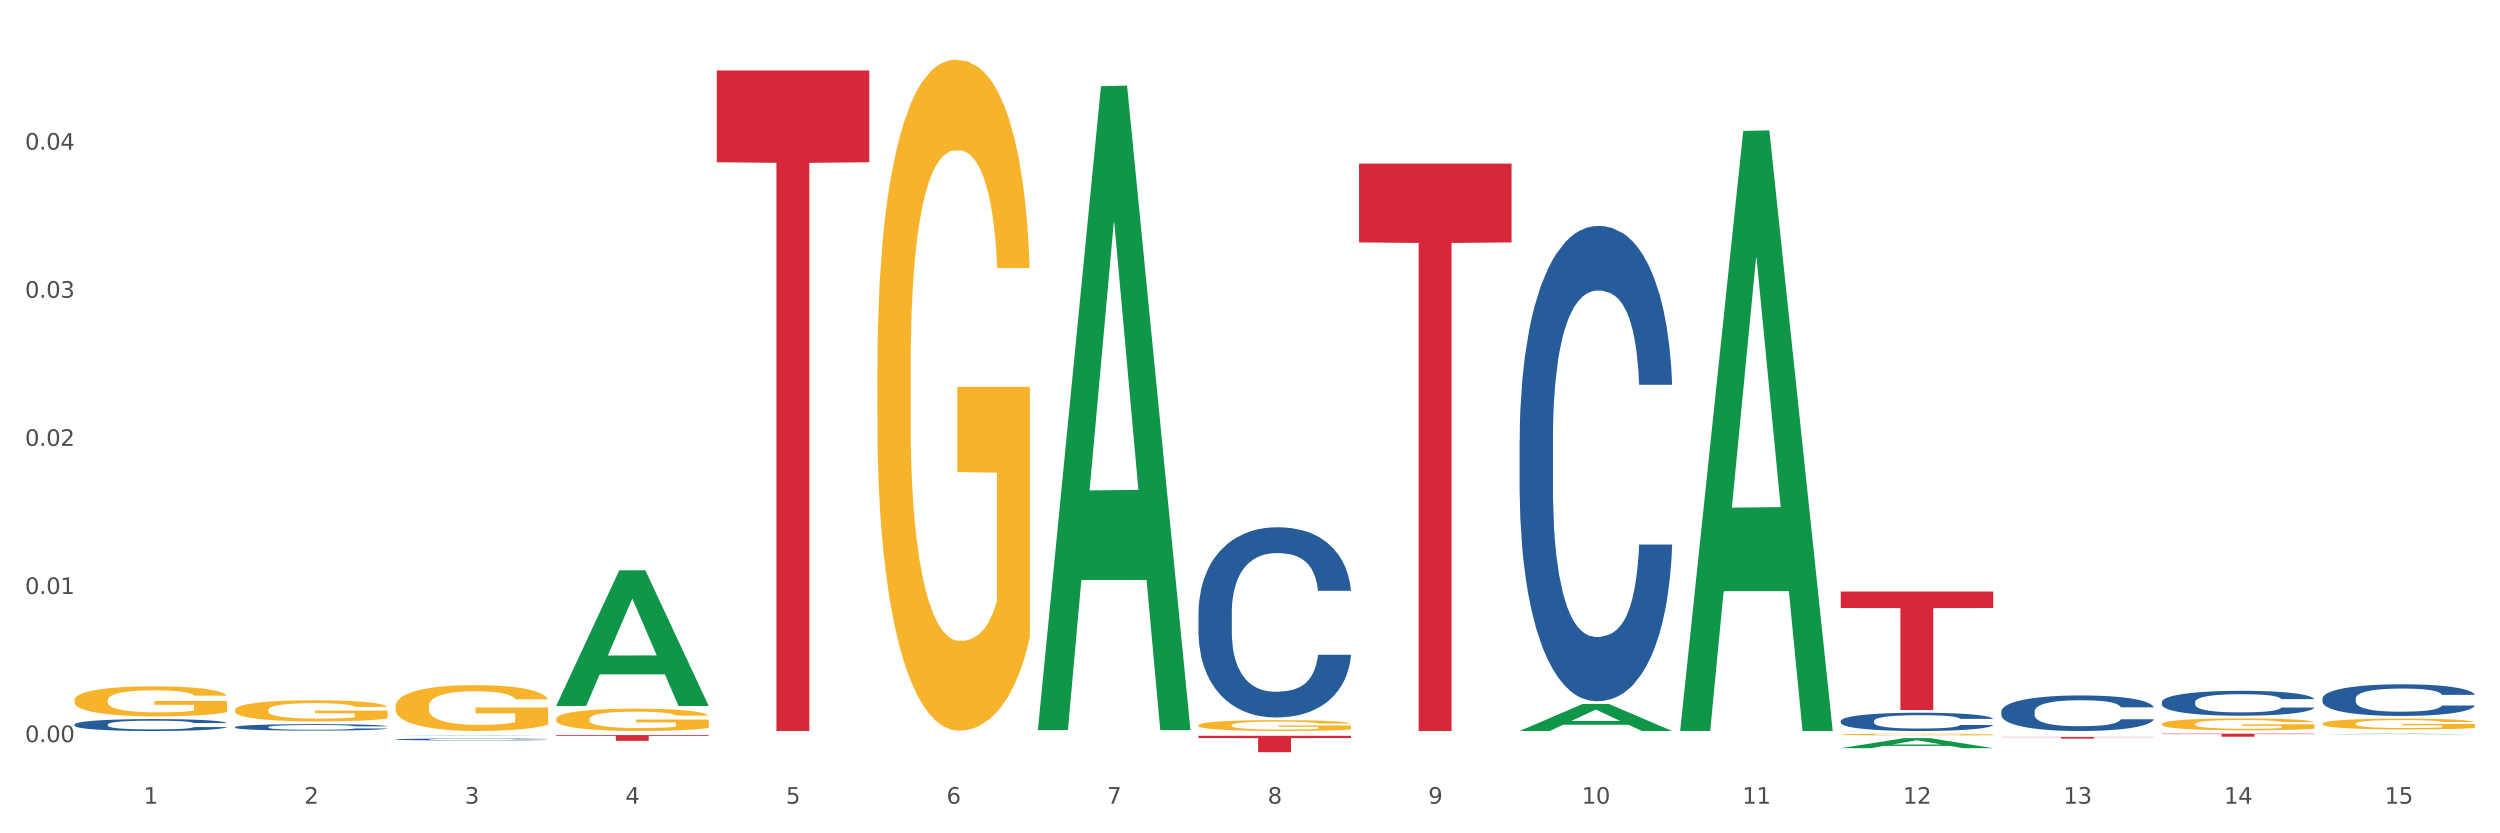 <?xml version="1.0" encoding="utf-8" standalone="no"?>
<!DOCTYPE svg PUBLIC "-//W3C//DTD SVG 1.1//EN"
  "http://www.w3.org/Graphics/SVG/1.1/DTD/svg11.dtd">
<svg xmlns:xlink="http://www.w3.org/1999/xlink" width="1080pt" height="360pt" viewBox="0 0 1080 360" xmlns="http://www.w3.org/2000/svg" version="1.1">
 <rect x="0" y="0" width="1080" height="360" fill="#333333" stroke="none"/>
 <defs>
  <style type="text/css">*{stroke-linejoin: round; stroke-linecap: butt}</style>
 </defs>
 <g id="figure_1">
  <g id="patch_1">
   <path d="M 0 360 
L 1080 360 
L 1080 0 
L 0 0 
z
" style="fill: #ffffff; stroke: #ffffff; stroke-linejoin: miter"/>
  </g>
  <g id="axes_1">
   <g id="matplotlib.axis_1">
    <g id="xtick_1">
     <g id="text_1">
      <!-- 1 -->
      <g style="fill: #4d4d4d" transform="translate(62.07 347.204) scale(0.096 -0.096)">
       <defs>
        <path id="DejaVuSans-31" d="M 794 531 
L 1825 531 
L 1825 4091 
L 703 3866 
L 703 4441 
L 1819 4666 
L 2450 4666 
L 2450 531 
L 3481 531 
L 3481 0 
L 794 0 
L 794 531 
z
" transform="scale(0.016)"/>
       </defs>
       <use xlink:href="#DejaVuSans-31"/>
      </g>
     </g>
    </g>
    <g id="xtick_2">
     <g id="text_2">
      <!-- 2 -->
      <g style="fill: #4d4d4d" transform="translate(131.436 347.204) scale(0.096 -0.096)">
       <defs>
        <path id="DejaVuSans-32" d="M 1228 531 
L 3431 531 
L 3431 0 
L 469 0 
L 469 531 
Q 828 903 1448 1529 
Q 2069 2156 2228 2338 
Q 2531 2678 2651 2914 
Q 2772 3150 2772 3378 
Q 2772 3750 2511 3984 
Q 2250 4219 1831 4219 
Q 1534 4219 1204 4116 
Q 875 4013 500 3803 
L 500 4441 
Q 881 4594 1212 4672 
Q 1544 4750 1819 4750 
Q 2544 4750 2975 4387 
Q 3406 4025 3406 3419 
Q 3406 3131 3298 2873 
Q 3191 2616 2906 2266 
Q 2828 2175 2409 1742 
Q 1991 1309 1228 531 
z
" transform="scale(0.016)"/>
       </defs>
       <use xlink:href="#DejaVuSans-32"/>
      </g>
     </g>
    </g>
    <g id="xtick_3">
     <g id="text_3">
      <!-- 3 -->
      <g style="fill: #4d4d4d" transform="translate(200.802 347.204) scale(0.096 -0.096)">
       <defs>
        <path id="DejaVuSans-33" d="M 2597 2516 
Q 3050 2419 3304 2112 
Q 3559 1806 3559 1356 
Q 3559 666 3084 287 
Q 2609 -91 1734 -91 
Q 1441 -91 1130 -33 
Q 819 25 488 141 
L 488 750 
Q 750 597 1062 519 
Q 1375 441 1716 441 
Q 2309 441 2620 675 
Q 2931 909 2931 1356 
Q 2931 1769 2642 2001 
Q 2353 2234 1838 2234 
L 1294 2234 
L 1294 2753 
L 1863 2753 
Q 2328 2753 2575 2939 
Q 2822 3125 2822 3475 
Q 2822 3834 2567 4026 
Q 2313 4219 1838 4219 
Q 1578 4219 1281 4162 
Q 984 4106 628 3988 
L 628 4550 
Q 988 4650 1302 4700 
Q 1616 4750 1894 4750 
Q 2613 4750 3031 4423 
Q 3450 4097 3450 3541 
Q 3450 3153 3228 2886 
Q 3006 2619 2597 2516 
z
" transform="scale(0.016)"/>
       </defs>
       <use xlink:href="#DejaVuSans-33"/>
      </g>
     </g>
    </g>
    <g id="xtick_4">
     <g id="text_4">
      <!-- 4 -->
      <g style="fill: #4d4d4d" transform="translate(270.169 347.204) scale(0.096 -0.096)">
       <defs>
        <path id="DejaVuSans-34" d="M 2419 4116 
L 825 1625 
L 2419 1625 
L 2419 4116 
z
M 2253 4666 
L 3047 4666 
L 3047 1625 
L 3713 1625 
L 3713 1100 
L 3047 1100 
L 3047 0 
L 2419 0 
L 2419 1100 
L 313 1100 
L 313 1709 
L 2253 4666 
z
" transform="scale(0.016)"/>
       </defs>
       <use xlink:href="#DejaVuSans-34"/>
      </g>
     </g>
    </g>
    <g id="xtick_5">
     <g id="text_5">
      <!-- 5 -->
      <g style="fill: #4d4d4d" transform="translate(339.535 347.204) scale(0.096 -0.096)">
       <defs>
        <path id="DejaVuSans-35" d="M 691 4666 
L 3169 4666 
L 3169 4134 
L 1269 4134 
L 1269 2991 
Q 1406 3038 1543 3061 
Q 1681 3084 1819 3084 
Q 2600 3084 3056 2656 
Q 3513 2228 3513 1497 
Q 3513 744 3044 326 
Q 2575 -91 1722 -91 
Q 1428 -91 1123 -41 
Q 819 9 494 109 
L 494 744 
Q 775 591 1075 516 
Q 1375 441 1709 441 
Q 2250 441 2565 725 
Q 2881 1009 2881 1497 
Q 2881 1984 2565 2268 
Q 2250 2553 1709 2553 
Q 1456 2553 1204 2497 
Q 953 2441 691 2322 
L 691 4666 
z
" transform="scale(0.016)"/>
       </defs>
       <use xlink:href="#DejaVuSans-35"/>
      </g>
     </g>
    </g>
    <g id="xtick_6">
     <g id="text_6">
      <!-- 6 -->
      <g style="fill: #4d4d4d" transform="translate(408.901 347.204) scale(0.096 -0.096)">
       <defs>
        <path id="DejaVuSans-36" d="M 2113 2584 
Q 1688 2584 1439 2293 
Q 1191 2003 1191 1497 
Q 1191 994 1439 701 
Q 1688 409 2113 409 
Q 2538 409 2786 701 
Q 3034 994 3034 1497 
Q 3034 2003 2786 2293 
Q 2538 2584 2113 2584 
z
M 3366 4563 
L 3366 3988 
Q 3128 4100 2886 4159 
Q 2644 4219 2406 4219 
Q 1781 4219 1451 3797 
Q 1122 3375 1075 2522 
Q 1259 2794 1537 2939 
Q 1816 3084 2150 3084 
Q 2853 3084 3261 2657 
Q 3669 2231 3669 1497 
Q 3669 778 3244 343 
Q 2819 -91 2113 -91 
Q 1303 -91 875 529 
Q 447 1150 447 2328 
Q 447 3434 972 4092 
Q 1497 4750 2381 4750 
Q 2619 4750 2861 4703 
Q 3103 4656 3366 4563 
z
" transform="scale(0.016)"/>
       </defs>
       <use xlink:href="#DejaVuSans-36"/>
      </g>
     </g>
    </g>
    <g id="xtick_7">
     <g id="text_7">
      <!-- 7 -->
      <g style="fill: #4d4d4d" transform="translate(478.267 347.204) scale(0.096 -0.096)">
       <defs>
        <path id="DejaVuSans-37" d="M 525 4666 
L 3525 4666 
L 3525 4397 
L 1831 0 
L 1172 0 
L 2766 4134 
L 525 4134 
L 525 4666 
z
" transform="scale(0.016)"/>
       </defs>
       <use xlink:href="#DejaVuSans-37"/>
      </g>
     </g>
    </g>
    <g id="xtick_8">
     <g id="text_8">
      <!-- 8 -->
      <g style="fill: #4d4d4d" transform="translate(547.634 347.204) scale(0.096 -0.096)">
       <defs>
        <path id="DejaVuSans-38" d="M 2034 2216 
Q 1584 2216 1326 1975 
Q 1069 1734 1069 1313 
Q 1069 891 1326 650 
Q 1584 409 2034 409 
Q 2484 409 2743 651 
Q 3003 894 3003 1313 
Q 3003 1734 2745 1975 
Q 2488 2216 2034 2216 
z
M 1403 2484 
Q 997 2584 770 2862 
Q 544 3141 544 3541 
Q 544 4100 942 4425 
Q 1341 4750 2034 4750 
Q 2731 4750 3128 4425 
Q 3525 4100 3525 3541 
Q 3525 3141 3298 2862 
Q 3072 2584 2669 2484 
Q 3125 2378 3379 2068 
Q 3634 1759 3634 1313 
Q 3634 634 3220 271 
Q 2806 -91 2034 -91 
Q 1263 -91 848 271 
Q 434 634 434 1313 
Q 434 1759 690 2068 
Q 947 2378 1403 2484 
z
M 1172 3481 
Q 1172 3119 1398 2916 
Q 1625 2713 2034 2713 
Q 2441 2713 2670 2916 
Q 2900 3119 2900 3481 
Q 2900 3844 2670 4047 
Q 2441 4250 2034 4250 
Q 1625 4250 1398 4047 
Q 1172 3844 1172 3481 
z
" transform="scale(0.016)"/>
       </defs>
       <use xlink:href="#DejaVuSans-38"/>
      </g>
     </g>
    </g>
    <g id="xtick_9">
     <g id="text_9">
      <!-- 9 -->
      <g style="fill: #4d4d4d" transform="translate(617 347.204) scale(0.096 -0.096)">
       <defs>
        <path id="DejaVuSans-39" d="M 703 97 
L 703 672 
Q 941 559 1184 500 
Q 1428 441 1663 441 
Q 2288 441 2617 861 
Q 2947 1281 2994 2138 
Q 2813 1869 2534 1725 
Q 2256 1581 1919 1581 
Q 1219 1581 811 2004 
Q 403 2428 403 3163 
Q 403 3881 828 4315 
Q 1253 4750 1959 4750 
Q 2769 4750 3195 4129 
Q 3622 3509 3622 2328 
Q 3622 1225 3098 567 
Q 2575 -91 1691 -91 
Q 1453 -91 1209 -44 
Q 966 3 703 97 
z
M 1959 2075 
Q 2384 2075 2632 2365 
Q 2881 2656 2881 3163 
Q 2881 3666 2632 3958 
Q 2384 4250 1959 4250 
Q 1534 4250 1286 3958 
Q 1038 3666 1038 3163 
Q 1038 2656 1286 2365 
Q 1534 2075 1959 2075 
z
" transform="scale(0.016)"/>
       </defs>
       <use xlink:href="#DejaVuSans-39"/>
      </g>
     </g>
    </g>
    <g id="xtick_10">
     <g id="text_10">
      <!-- 10 -->
      <g style="fill: #4d4d4d" transform="translate(683.312 347.204) scale(0.096 -0.096)">
       <defs>
        <path id="DejaVuSans-30" d="M 2034 4250 
Q 1547 4250 1301 3770 
Q 1056 3291 1056 2328 
Q 1056 1369 1301 889 
Q 1547 409 2034 409 
Q 2525 409 2770 889 
Q 3016 1369 3016 2328 
Q 3016 3291 2770 3770 
Q 2525 4250 2034 4250 
z
M 2034 4750 
Q 2819 4750 3233 4129 
Q 3647 3509 3647 2328 
Q 3647 1150 3233 529 
Q 2819 -91 2034 -91 
Q 1250 -91 836 529 
Q 422 1150 422 2328 
Q 422 3509 836 4129 
Q 1250 4750 2034 4750 
z
" transform="scale(0.016)"/>
       </defs>
       <use xlink:href="#DejaVuSans-31"/>
       <use xlink:href="#DejaVuSans-30" transform="translate(63.623 0)"/>
      </g>
     </g>
    </g>
    <g id="xtick_11">
     <g id="text_11">
      <!-- 11 -->
      <g style="fill: #4d4d4d" transform="translate(752.678 347.204) scale(0.096 -0.096)">
       <use xlink:href="#DejaVuSans-31"/>
       <use xlink:href="#DejaVuSans-31" transform="translate(63.623 0)"/>
      </g>
     </g>
    </g>
    <g id="xtick_12">
     <g id="text_12">
      <!-- 12 -->
      <g style="fill: #4d4d4d" transform="translate(822.044 347.204) scale(0.096 -0.096)">
       <use xlink:href="#DejaVuSans-31"/>
       <use xlink:href="#DejaVuSans-32" transform="translate(63.623 0)"/>
      </g>
     </g>
    </g>
    <g id="xtick_13">
     <g id="text_13">
      <!-- 13 -->
      <g style="fill: #4d4d4d" transform="translate(891.411 347.204) scale(0.096 -0.096)">
       <use xlink:href="#DejaVuSans-31"/>
       <use xlink:href="#DejaVuSans-33" transform="translate(63.623 0)"/>
      </g>
     </g>
    </g>
    <g id="xtick_14">
     <g id="text_14">
      <!-- 14 -->
      <g style="fill: #4d4d4d" transform="translate(960.777 347.204) scale(0.096 -0.096)">
       <use xlink:href="#DejaVuSans-31"/>
       <use xlink:href="#DejaVuSans-34" transform="translate(63.623 0)"/>
      </g>
     </g>
    </g>
    <g id="xtick_15">
     <g id="text_15">
      <!-- 15 -->
      <g style="fill: #4d4d4d" transform="translate(1030.143 347.204) scale(0.096 -0.096)">
       <use xlink:href="#DejaVuSans-31"/>
       <use xlink:href="#DejaVuSans-35" transform="translate(63.623 0)"/>
      </g>
     </g>
    </g>
    <g id="xtick_16"/>
    <g id="xtick_17"/>
    <g id="xtick_18"/>
    <g id="xtick_19"/>
    <g id="xtick_20"/>
    <g id="xtick_21"/>
    <g id="xtick_22"/>
    <g id="xtick_23"/>
    <g id="xtick_24"/>
    <g id="xtick_25"/>
    <g id="xtick_26"/>
    <g id="xtick_27"/>
    <g id="xtick_28"/>
    <g id="xtick_29"/>
   </g>
   <g id="matplotlib.axis_2">
    <g id="ytick_1">
     <g id="text_16">
      <!-- 0.00 -->
      <g style="fill: #4d4d4d" transform="translate(10.8 320.605) scale(0.096 -0.096)">
       <defs>
        <path id="DejaVuSans-2e" d="M 684 794 
L 1344 794 
L 1344 0 
L 684 0 
L 684 794 
z
" transform="scale(0.016)"/>
       </defs>
       <use xlink:href="#DejaVuSans-30"/>
       <use xlink:href="#DejaVuSans-2e" transform="translate(63.623 0)"/>
       <use xlink:href="#DejaVuSans-30" transform="translate(95.41 0)"/>
       <use xlink:href="#DejaVuSans-30" transform="translate(159.033 0)"/>
      </g>
     </g>
    </g>
    <g id="ytick_2">
     <g id="text_17">
      <!-- 0.01 -->
      <g style="fill: #4d4d4d" transform="translate(10.8 256.615) scale(0.096 -0.096)">
       <use xlink:href="#DejaVuSans-30"/>
       <use xlink:href="#DejaVuSans-2e" transform="translate(63.623 0)"/>
       <use xlink:href="#DejaVuSans-30" transform="translate(95.41 0)"/>
       <use xlink:href="#DejaVuSans-31" transform="translate(159.033 0)"/>
      </g>
     </g>
    </g>
    <g id="ytick_3">
     <g id="text_18">
      <!-- 0.02 -->
      <g style="fill: #4d4d4d" transform="translate(10.8 192.624) scale(0.096 -0.096)">
       <use xlink:href="#DejaVuSans-30"/>
       <use xlink:href="#DejaVuSans-2e" transform="translate(63.623 0)"/>
       <use xlink:href="#DejaVuSans-30" transform="translate(95.41 0)"/>
       <use xlink:href="#DejaVuSans-32" transform="translate(159.033 0)"/>
      </g>
     </g>
    </g>
    <g id="ytick_4">
     <g id="text_19">
      <!-- 0.03 -->
      <g style="fill: #4d4d4d" transform="translate(10.8 128.634) scale(0.096 -0.096)">
       <use xlink:href="#DejaVuSans-30"/>
       <use xlink:href="#DejaVuSans-2e" transform="translate(63.623 0)"/>
       <use xlink:href="#DejaVuSans-30" transform="translate(95.41 0)"/>
       <use xlink:href="#DejaVuSans-33" transform="translate(159.033 0)"/>
      </g>
     </g>
    </g>
    <g id="ytick_5">
     <g id="text_20">
      <!-- 0.04 -->
      <g style="fill: #4d4d4d" transform="translate(10.8 64.644) scale(0.096 -0.096)">
       <use xlink:href="#DejaVuSans-30"/>
       <use xlink:href="#DejaVuSans-2e" transform="translate(63.623 0)"/>
       <use xlink:href="#DejaVuSans-30" transform="translate(95.41 0)"/>
       <use xlink:href="#DejaVuSans-34" transform="translate(159.033 0)"/>
      </g>
     </g>
    </g>
    <g id="ytick_6"/>
    <g id="ytick_7"/>
    <g id="ytick_8"/>
    <g id="ytick_9"/>
    <g id="ytick_10"/>
   </g>
   <g id="PolyCollection_1">
    <path d="M 170.907 317.871 
L 170.975 317.871 
L 198.15 317.711 
L 209.427 317.71 
L 236.805 317.871 
L 223.762 317.871 
L 217.851 317.834 
L 189.794 317.834 
L 189.59 317.834 
L 183.883 317.871 
L 170.907 317.871 
L 170.907 317.871 
L 193.326 317.811 
L 214.319 317.811 
L 203.924 317.745 
L 203.788 317.744 
L 203.653 317.745 
L 193.258 317.811 
L 193.326 317.811 
L 170.907 317.871 
z
" clip-path="url(#pd8334708fa)" style="fill: #109648"/>
    <path d="M 448.372 314.866 
L 448.44 314.605 
L 475.615 37.24 
L 486.892 36.978 
L 514.27 315.389 
L 501.227 315.389 
L 495.316 250.557 
L 467.259 250.557 
L 467.055 251.603 
L 461.348 315.389 
L 448.372 315.389 
L 448.372 314.866 
L 470.791 211.867 
L 491.783 211.606 
L 481.389 96.32 
L 481.253 95.797 
L 481.117 96.582 
L 470.723 211.606 
L 470.791 211.867 
L 448.372 314.866 
z
" clip-path="url(#pd8334708fa)" style="fill: #109648"/>
    <path d="M 933.936 312.742 
L 934.014 312.738 
L 934.014 312.568 
L 934.169 312.422 
L 934.947 312.068 
L 936.114 311.776 
L 936.97 311.62 
L 937.826 311.493 
L 938.837 311.365 
L 940.082 311.233 
L 942.338 311.04 
L 943.739 310.941 
L 945.45 310.837 
L 948.563 310.686 
L 950.819 310.601 
L 953.153 310.531 
L 956.965 310.446 
L 959.455 310.408 
L 962.1 310.38 
L 965.29 310.361 
L 967.702 310.356 
L 972.992 310.37 
L 977.505 310.413 
L 979.683 310.446 
L 982.484 310.502 
L 983.962 310.54 
L 986.374 310.616 
L 988.864 310.715 
L 990.575 310.799 
L 993.143 310.96 
L 995.088 311.12 
L 996.877 311.318 
L 997.811 311.455 
L 998.511 311.582 
L 999.134 311.728 
L 999.756 311.96 
L 985.752 311.96 
L 985.207 311.794 
L 984.351 311.639 
L 983.106 311.488 
L 982.017 311.394 
L 980.15 311.276 
L 978.438 311.2 
L 976.649 311.144 
L 974.47 311.097 
L 972.759 311.073 
L 970.347 311.054 
L 965.601 311.059 
L 962.411 311.097 
L 960.233 311.144 
L 958.832 311.186 
L 957.588 311.233 
L 956.187 311.299 
L 954.553 311.398 
L 953.386 311.488 
L 952.219 311.601 
L 951.286 311.714 
L 950.43 311.846 
L 949.73 311.988 
L 949.185 312.134 
L 948.718 312.313 
L 948.329 312.61 
L 948.329 313.256 
L 948.485 313.403 
L 948.874 313.596 
L 949.341 313.742 
L 950.119 313.917 
L 950.819 314.034 
L 952.141 314.204 
L 953.62 314.346 
L 954.787 314.435 
L 955.954 314.511 
L 957.977 314.614 
L 960.233 314.699 
L 962.178 314.751 
L 964.823 314.798 
L 966.613 314.817 
L 968.169 314.827 
L 971.981 314.827 
L 974.704 314.813 
L 977.738 314.78 
L 980.072 314.737 
L 982.017 314.685 
L 984.196 314.6 
L 985.596 314.52 
L 985.596 313.535 
L 968.48 313.53 
L 968.48 312.874 
L 999.834 312.874 
L 999.834 314.798 
L 998.511 314.897 
L 997.033 314.987 
L 995.477 315.067 
L 993.143 315.166 
L 990.342 315.261 
L 987.852 315.327 
L 985.207 315.383 
L 982.095 315.435 
L 978.049 315.482 
L 975.56 315.501 
L 972.448 315.515 
L 968.791 315.52 
L 965.601 315.51 
L 962.489 315.487 
L 959.221 315.444 
L 956.032 315.383 
L 953.62 315.322 
L 951.208 315.246 
L 948.64 315.147 
L 946.618 315.053 
L 945.061 314.968 
L 943.35 314.86 
L 941.483 314.718 
L 940.082 314.591 
L 938.837 314.459 
L 937.515 314.289 
L 936.581 314.143 
L 935.648 313.959 
L 935.103 313.822 
L 934.48 313.61 
L 934.014 313.313 
L 933.936 312.742 
z
" clip-path="url(#pd8334708fa)" style="fill: #f7b32b"/>
    <path d="M 795.203 317.308 
L 795.281 317.307 
L 795.281 317.282 
L 795.437 317.261 
L 796.215 317.209 
L 797.382 317.166 
L 798.238 317.143 
L 799.094 317.124 
L 800.105 317.106 
L 801.35 317.086 
L 803.606 317.058 
L 805.006 317.043 
L 806.718 317.028 
L 809.83 317.006 
L 812.086 316.993 
L 814.42 316.983 
L 818.233 316.97 
L 820.722 316.965 
L 823.368 316.961 
L 826.557 316.958 
L 828.969 316.957 
L 834.26 316.959 
L 838.772 316.966 
L 840.951 316.97 
L 843.752 316.979 
L 845.23 316.984 
L 847.642 316.995 
L 850.131 317.01 
L 851.843 317.022 
L 854.41 317.046 
L 856.355 317.07 
L 858.145 317.099 
L 859.078 317.119 
L 859.779 317.137 
L 860.401 317.159 
L 861.024 317.193 
L 847.019 317.193 
L 846.475 317.169 
L 845.619 317.146 
L 844.374 317.124 
L 843.285 317.11 
L 841.418 317.092 
L 839.706 317.081 
L 837.916 317.073 
L 835.738 317.066 
L 834.026 317.063 
L 831.615 317.06 
L 826.869 317.061 
L 823.679 317.066 
L 821.5 317.073 
L 820.1 317.079 
L 818.855 317.086 
L 817.455 317.096 
L 815.821 317.11 
L 814.654 317.124 
L 813.487 317.14 
L 812.553 317.157 
L 811.697 317.176 
L 810.997 317.197 
L 810.453 317.218 
L 809.986 317.245 
L 809.597 317.288 
L 809.597 317.383 
L 809.752 317.405 
L 810.141 317.433 
L 810.608 317.455 
L 811.386 317.48 
L 812.086 317.498 
L 813.409 317.523 
L 814.887 317.543 
L 816.054 317.557 
L 817.221 317.568 
L 819.244 317.583 
L 821.5 317.595 
L 823.445 317.603 
L 826.091 317.61 
L 827.88 317.613 
L 829.436 317.614 
L 833.248 317.614 
L 835.971 317.612 
L 839.006 317.607 
L 841.34 317.601 
L 843.285 317.593 
L 845.463 317.581 
L 846.864 317.569 
L 846.864 317.424 
L 829.747 317.424 
L 829.747 317.327 
L 861.101 317.327 
L 861.101 317.61 
L 859.779 317.624 
L 858.3 317.638 
L 856.744 317.649 
L 854.41 317.664 
L 851.61 317.678 
L 849.12 317.687 
L 846.475 317.696 
L 843.363 317.703 
L 839.317 317.71 
L 836.827 317.713 
L 833.715 317.715 
L 830.059 317.716 
L 826.869 317.714 
L 823.757 317.711 
L 820.489 317.705 
L 817.299 317.696 
L 814.887 317.687 
L 812.475 317.676 
L 809.908 317.661 
L 807.885 317.647 
L 806.329 317.635 
L 804.617 317.619 
L 802.75 317.598 
L 801.35 317.579 
L 800.105 317.56 
L 798.782 317.535 
L 797.849 317.514 
L 796.915 317.487 
L 796.37 317.466 
L 795.748 317.435 
L 795.281 317.392 
L 795.203 317.308 
z
" clip-path="url(#pd8334708fa)" style="fill: #f7b32b"/>
    <path d="M 1003.302 312.617 
L 1003.38 312.613 
L 1003.38 312.459 
L 1003.535 312.326 
L 1004.314 312.005 
L 1005.481 311.74 
L 1006.336 311.599 
L 1007.192 311.483 
L 1008.204 311.368 
L 1009.448 311.248 
L 1011.705 311.072 
L 1013.105 310.982 
L 1014.817 310.888 
L 1017.929 310.751 
L 1020.185 310.674 
L 1022.519 310.61 
L 1026.331 310.533 
L 1028.821 310.499 
L 1031.466 310.473 
L 1034.656 310.456 
L 1037.068 310.452 
L 1042.358 310.464 
L 1046.871 310.503 
L 1049.049 310.533 
L 1051.85 310.584 
L 1053.328 310.619 
L 1055.74 310.687 
L 1058.23 310.777 
L 1059.942 310.854 
L 1062.509 310.999 
L 1064.454 311.145 
L 1066.244 311.325 
L 1067.177 311.449 
L 1067.877 311.564 
L 1068.5 311.697 
L 1069.122 311.907 
L 1055.118 311.907 
L 1054.573 311.757 
L 1053.717 311.616 
L 1052.473 311.479 
L 1051.383 311.393 
L 1049.516 311.286 
L 1047.805 311.218 
L 1046.015 311.166 
L 1043.837 311.124 
L 1042.125 311.102 
L 1039.713 311.085 
L 1034.967 311.089 
L 1031.777 311.124 
L 1029.599 311.166 
L 1028.199 311.205 
L 1026.954 311.248 
L 1025.553 311.308 
L 1023.919 311.397 
L 1022.752 311.479 
L 1021.585 311.581 
L 1020.652 311.684 
L 1019.796 311.804 
L 1019.096 311.932 
L 1018.551 312.065 
L 1018.084 312.228 
L 1017.695 312.497 
L 1017.695 313.084 
L 1017.851 313.216 
L 1018.24 313.392 
L 1018.707 313.525 
L 1019.485 313.683 
L 1020.185 313.79 
L 1021.508 313.944 
L 1022.986 314.072 
L 1024.153 314.154 
L 1025.32 314.222 
L 1027.343 314.316 
L 1029.599 314.393 
L 1031.544 314.44 
L 1034.189 314.483 
L 1035.979 314.5 
L 1037.535 314.509 
L 1041.347 314.509 
L 1044.07 314.496 
L 1047.104 314.466 
L 1049.438 314.428 
L 1051.383 314.381 
L 1053.562 314.304 
L 1054.962 314.231 
L 1054.962 313.336 
L 1037.846 313.332 
L 1037.846 312.737 
L 1069.2 312.737 
L 1069.2 314.483 
L 1067.877 314.573 
L 1066.399 314.654 
L 1064.843 314.727 
L 1062.509 314.817 
L 1059.708 314.903 
L 1057.219 314.963 
L 1054.573 315.014 
L 1051.461 315.061 
L 1047.416 315.104 
L 1044.926 315.121 
L 1041.814 315.134 
L 1038.157 315.138 
L 1034.967 315.13 
L 1031.855 315.108 
L 1028.588 315.07 
L 1025.398 315.014 
L 1022.986 314.958 
L 1020.574 314.89 
L 1018.007 314.8 
L 1015.984 314.714 
L 1014.428 314.637 
L 1012.716 314.539 
L 1010.849 314.411 
L 1009.448 314.295 
L 1008.204 314.175 
L 1006.881 314.021 
L 1005.947 313.888 
L 1005.014 313.721 
L 1004.469 313.597 
L 1003.847 313.405 
L 1003.38 313.135 
L 1003.302 312.617 
z
" clip-path="url(#pd8334708fa)" style="fill: #f7b32b"/>
    <path d="M 795.203 323.202 
L 795.271 323.198 
L 822.446 318.885 
L 833.723 318.881 
L 861.101 323.21 
L 848.058 323.21 
L 842.147 322.202 
L 814.09 322.202 
L 813.886 322.218 
L 808.179 323.21 
L 795.203 323.21 
L 795.203 323.202 
L 817.622 321.6 
L 838.615 321.596 
L 828.22 319.803 
L 828.084 319.795 
L 827.949 319.808 
L 817.554 321.596 
L 817.622 321.6 
L 795.203 323.202 
z
" clip-path="url(#pd8334708fa)" style="fill: #109648"/>
    <path d="M 933.936 316.957 
L 999.834 316.957 
L 999.834 317.138 
L 973.912 317.139 
L 973.912 318.255 
L 959.702 318.255 
L 959.702 317.139 
L 933.936 317.138 
L 933.936 316.959 
L 933.936 316.957 
z
" clip-path="url(#pd8334708fa)" style="fill: #d62839"/>
    <path d="M 1003.302 317.199 
L 1003.37 317.199 
L 1030.544 316.958 
L 1041.822 316.957 
L 1069.2 317.199 
L 1056.156 317.199 
L 1050.246 317.143 
L 1022.188 317.143 
L 1021.984 317.144 
L 1016.278 317.199 
L 1003.302 317.199 
L 1003.302 317.199 
L 1025.721 317.109 
L 1046.713 317.109 
L 1036.319 317.009 
L 1036.183 317.008 
L 1036.047 317.009 
L 1025.653 317.109 
L 1025.721 317.109 
L 1003.302 317.199 
z
" clip-path="url(#pd8334708fa)" style="fill: #109648"/>
    <path d="M 517.739 313.273 
L 517.816 313.268 
L 517.816 313.114 
L 517.972 312.982 
L 518.75 312.661 
L 519.917 312.395 
L 520.773 312.254 
L 521.629 312.139 
L 522.64 312.023 
L 523.885 311.903 
L 526.141 311.728 
L 527.542 311.638 
L 529.253 311.544 
L 532.365 311.407 
L 534.621 311.33 
L 536.956 311.266 
L 540.768 311.189 
L 543.257 311.155 
L 545.903 311.129 
L 549.093 311.112 
L 551.504 311.108 
L 556.795 311.12 
L 561.307 311.159 
L 563.486 311.189 
L 566.287 311.24 
L 567.765 311.274 
L 570.177 311.343 
L 572.666 311.433 
L 574.378 311.51 
L 576.946 311.655 
L 578.891 311.801 
L 580.68 311.98 
L 581.614 312.104 
L 582.314 312.22 
L 582.936 312.353 
L 583.559 312.562 
L 569.554 312.562 
L 569.01 312.413 
L 568.154 312.271 
L 566.909 312.134 
L 565.82 312.049 
L 563.953 311.942 
L 562.241 311.873 
L 560.452 311.822 
L 558.273 311.779 
L 556.562 311.758 
L 554.15 311.741 
L 549.404 311.745 
L 546.214 311.779 
L 544.035 311.822 
L 542.635 311.861 
L 541.39 311.903 
L 539.99 311.963 
L 538.356 312.053 
L 537.189 312.134 
L 536.022 312.237 
L 535.088 312.34 
L 534.232 312.46 
L 533.532 312.588 
L 532.988 312.721 
L 532.521 312.883 
L 532.132 313.153 
L 532.132 313.739 
L 532.287 313.872 
L 532.676 314.047 
L 533.143 314.18 
L 533.921 314.338 
L 534.621 314.445 
L 535.944 314.599 
L 537.422 314.727 
L 538.589 314.808 
L 539.756 314.877 
L 541.779 314.971 
L 544.035 315.048 
L 545.981 315.095 
L 548.626 315.138 
L 550.415 315.155 
L 551.971 315.164 
L 555.784 315.164 
L 558.507 315.151 
L 561.541 315.121 
L 563.875 315.082 
L 565.82 315.035 
L 567.998 314.958 
L 569.399 314.885 
L 569.399 313.991 
L 552.282 313.987 
L 552.282 313.392 
L 583.636 313.392 
L 583.636 315.138 
L 582.314 315.228 
L 580.836 315.309 
L 579.28 315.382 
L 576.946 315.472 
L 574.145 315.557 
L 571.655 315.617 
L 569.01 315.668 
L 565.898 315.716 
L 561.852 315.758 
L 559.362 315.775 
L 556.25 315.788 
L 552.594 315.793 
L 549.404 315.784 
L 546.292 315.763 
L 543.024 315.724 
L 539.834 315.668 
L 537.422 315.613 
L 535.01 315.544 
L 532.443 315.455 
L 530.42 315.369 
L 528.864 315.292 
L 527.153 315.194 
L 525.285 315.065 
L 523.885 314.95 
L 522.64 314.83 
L 521.317 314.676 
L 520.384 314.543 
L 519.45 314.376 
L 518.906 314.252 
L 518.283 314.06 
L 517.816 313.79 
L 517.739 313.273 
z
" clip-path="url(#pd8334708fa)" style="fill: #f7b32b"/>
    <path d="M 656.471 315.771 
L 656.539 315.76 
L 683.713 304.115 
L 694.991 304.104 
L 722.369 315.793 
L 709.325 315.793 
L 703.415 313.071 
L 675.357 313.071 
L 675.153 313.115 
L 669.447 315.793 
L 656.471 315.793 
L 656.471 315.771 
L 678.89 311.447 
L 699.882 311.436 
L 689.488 306.596 
L 689.352 306.574 
L 689.216 306.607 
L 678.822 311.436 
L 678.89 311.447 
L 656.471 315.771 
z
" clip-path="url(#pd8334708fa)" style="fill: #109648"/>
    <path d="M 725.837 315.305 
L 725.905 315.062 
L 753.08 56.555 
L 764.357 56.311 
L 791.735 315.793 
L 778.691 315.793 
L 772.781 255.369 
L 744.723 255.369 
L 744.52 256.343 
L 738.813 315.793 
L 725.837 315.793 
L 725.837 315.305 
L 748.256 219.309 
L 769.248 219.066 
L 758.854 111.619 
L 758.718 111.131 
L 758.582 111.862 
L 748.188 219.066 
L 748.256 219.309 
L 725.837 315.305 
z
" clip-path="url(#pd8334708fa)" style="fill: #109648"/>
    <path d="M 379.006 159.724 
L 379.084 159.46 
L 379.084 149.929 
L 379.24 141.721 
L 380.018 121.865 
L 381.185 105.45 
L 382.04 96.713 
L 382.896 89.565 
L 383.908 82.417 
L 385.152 75.003 
L 387.409 64.149 
L 388.809 58.589 
L 390.521 52.764 
L 393.633 44.292 
L 395.889 39.527 
L 398.223 35.555 
L 402.035 30.79 
L 404.525 28.672 
L 407.17 27.083 
L 410.36 26.024 
L 412.772 25.759 
L 418.062 26.554 
L 422.575 28.937 
L 424.753 30.79 
L 427.554 33.967 
L 429.032 36.085 
L 431.444 40.321 
L 433.934 45.881 
L 435.646 50.646 
L 438.213 59.648 
L 440.158 68.649 
L 441.948 79.769 
L 442.881 87.447 
L 443.581 94.595 
L 444.204 102.803 
L 444.826 115.775 
L 430.822 115.775 
L 430.277 106.509 
L 429.422 97.772 
L 428.177 89.3 
L 427.087 84.005 
L 425.22 77.386 
L 423.509 73.15 
L 421.719 69.973 
L 419.541 67.326 
L 417.829 66.002 
L 415.417 64.943 
L 410.671 65.208 
L 407.481 67.326 
L 405.303 69.973 
L 403.903 72.356 
L 402.658 75.003 
L 401.257 78.71 
L 399.624 84.27 
L 398.456 89.3 
L 397.289 95.654 
L 396.356 102.008 
L 395.5 109.421 
L 394.8 117.364 
L 394.255 125.571 
L 393.788 135.632 
L 393.399 152.311 
L 393.399 188.582 
L 393.555 196.79 
L 393.944 207.645 
L 394.411 215.852 
L 395.189 225.648 
L 395.889 232.267 
L 397.212 241.798 
L 398.69 249.74 
L 399.857 254.771 
L 401.024 259.007 
L 403.047 264.831 
L 405.303 269.597 
L 407.248 272.509 
L 409.893 275.157 
L 411.683 276.216 
L 413.239 276.745 
L 417.051 276.745 
L 419.774 275.951 
L 422.808 274.098 
L 425.142 271.715 
L 427.087 268.802 
L 429.266 264.037 
L 430.666 259.536 
L 430.666 204.203 
L 413.55 203.938 
L 413.55 167.137 
L 444.904 167.137 
L 444.904 275.157 
L 443.581 280.716 
L 442.103 285.747 
L 440.547 290.247 
L 438.213 295.807 
L 435.412 301.102 
L 432.923 304.809 
L 430.277 307.986 
L 427.165 310.898 
L 423.12 313.546 
L 420.63 314.605 
L 417.518 315.399 
L 413.861 315.664 
L 410.671 315.134 
L 407.559 313.81 
L 404.292 311.428 
L 401.102 307.986 
L 398.69 304.544 
L 396.278 300.308 
L 393.711 294.748 
L 391.688 289.453 
L 390.132 284.688 
L 388.42 278.598 
L 386.553 270.656 
L 385.152 263.507 
L 383.908 256.094 
L 382.585 246.563 
L 381.651 238.356 
L 380.718 228.031 
L 380.173 220.353 
L 379.551 208.439 
L 379.084 191.759 
L 379.006 159.724 
z
" clip-path="url(#pd8334708fa)" style="fill: #f7b32b"/>
    <path d="M 101.541 306.748 
L 101.619 306.739 
L 101.619 306.439 
L 101.775 306.18 
L 102.553 305.554 
L 103.72 305.037 
L 104.575 304.761 
L 105.431 304.536 
L 106.443 304.311 
L 107.688 304.077 
L 109.944 303.735 
L 111.344 303.56 
L 113.056 303.376 
L 116.168 303.109 
L 118.424 302.959 
L 120.758 302.834 
L 124.57 302.683 
L 127.06 302.617 
L 129.705 302.567 
L 132.895 302.533 
L 135.307 302.525 
L 140.598 302.55 
L 145.11 302.625 
L 147.289 302.683 
L 150.089 302.784 
L 151.568 302.85 
L 153.979 302.984 
L 156.469 303.159 
L 158.181 303.309 
L 160.748 303.593 
L 162.693 303.877 
L 164.483 304.227 
L 165.416 304.469 
L 166.117 304.695 
L 166.739 304.953 
L 167.361 305.362 
L 153.357 305.362 
L 152.812 305.07 
L 151.957 304.795 
L 150.712 304.528 
L 149.623 304.361 
L 147.755 304.152 
L 146.044 304.019 
L 144.254 303.919 
L 142.076 303.835 
L 140.364 303.793 
L 137.952 303.76 
L 133.206 303.768 
L 130.017 303.835 
L 127.838 303.919 
L 126.438 303.994 
L 125.193 304.077 
L 123.792 304.194 
L 122.159 304.369 
L 120.992 304.528 
L 119.825 304.728 
L 118.891 304.928 
L 118.035 305.162 
L 117.335 305.412 
L 116.79 305.671 
L 116.324 305.988 
L 115.935 306.514 
L 115.935 307.657 
L 116.09 307.916 
L 116.479 308.258 
L 116.946 308.517 
L 117.724 308.826 
L 118.424 309.034 
L 119.747 309.335 
L 121.225 309.585 
L 122.392 309.744 
L 123.559 309.877 
L 125.582 310.061 
L 127.838 310.211 
L 129.783 310.303 
L 132.428 310.386 
L 134.218 310.42 
L 135.774 310.436 
L 139.586 310.436 
L 142.309 310.411 
L 145.343 310.353 
L 147.678 310.278 
L 149.623 310.186 
L 151.801 310.036 
L 153.201 309.894 
L 153.201 308.15 
L 136.085 308.141 
L 136.085 306.981 
L 167.439 306.981 
L 167.439 310.386 
L 166.117 310.562 
L 164.638 310.72 
L 163.082 310.862 
L 160.748 311.037 
L 157.947 311.204 
L 155.458 311.321 
L 152.812 311.421 
L 149.7 311.513 
L 145.655 311.596 
L 143.165 311.63 
L 140.053 311.655 
L 136.396 311.663 
L 133.206 311.647 
L 130.094 311.605 
L 126.827 311.53 
L 123.637 311.421 
L 121.225 311.313 
L 118.813 311.179 
L 116.246 311.004 
L 114.223 310.837 
L 112.667 310.687 
L 110.955 310.495 
L 109.088 310.244 
L 107.688 310.019 
L 106.443 309.785 
L 105.12 309.485 
L 104.186 309.226 
L 103.253 308.901 
L 102.708 308.659 
L 102.086 308.283 
L 101.619 307.757 
L 101.541 306.748 
z
" clip-path="url(#pd8334708fa)" style="fill: #f7b32b"/>
    <path d="M 170.907 305.128 
L 170.985 305.109 
L 170.985 304.458 
L 171.141 303.896 
L 171.919 302.538 
L 173.086 301.416 
L 173.942 300.818 
L 174.798 300.329 
L 175.809 299.84 
L 177.054 299.333 
L 179.31 298.591 
L 180.71 298.211 
L 182.422 297.812 
L 185.534 297.233 
L 187.79 296.907 
L 190.124 296.635 
L 193.937 296.309 
L 196.426 296.165 
L 199.072 296.056 
L 202.261 295.984 
L 204.673 295.965 
L 209.964 296.02 
L 214.476 296.183 
L 216.655 296.309 
L 219.456 296.527 
L 220.934 296.672 
L 223.346 296.961 
L 225.835 297.342 
L 227.547 297.667 
L 230.114 298.283 
L 232.059 298.899 
L 233.849 299.659 
L 234.783 300.184 
L 235.483 300.673 
L 236.105 301.235 
L 236.728 302.122 
L 222.723 302.122 
L 222.179 301.488 
L 221.323 300.891 
L 220.078 300.311 
L 218.989 299.949 
L 217.122 299.496 
L 215.41 299.207 
L 213.62 298.989 
L 211.442 298.808 
L 209.73 298.718 
L 207.319 298.645 
L 202.573 298.663 
L 199.383 298.808 
L 197.204 298.989 
L 195.804 299.152 
L 194.559 299.333 
L 193.159 299.587 
L 191.525 299.967 
L 190.358 300.311 
L 189.191 300.746 
L 188.257 301.18 
L 187.401 301.687 
L 186.701 302.23 
L 186.157 302.792 
L 185.69 303.48 
L 185.301 304.621 
L 185.301 307.101 
L 185.456 307.663 
L 185.845 308.405 
L 186.312 308.966 
L 187.09 309.636 
L 187.79 310.089 
L 189.113 310.741 
L 190.591 311.284 
L 191.758 311.628 
L 192.925 311.918 
L 194.948 312.316 
L 197.204 312.642 
L 199.149 312.841 
L 201.795 313.022 
L 203.584 313.095 
L 205.14 313.131 
L 208.952 313.131 
L 211.675 313.076 
L 214.71 312.95 
L 217.044 312.787 
L 218.989 312.588 
L 221.167 312.262 
L 222.568 311.954 
L 222.568 308.17 
L 205.451 308.151 
L 205.451 305.635 
L 236.805 305.635 
L 236.805 313.022 
L 235.483 313.402 
L 234.004 313.746 
L 232.448 314.054 
L 230.114 314.435 
L 227.314 314.797 
L 224.824 315.05 
L 222.179 315.267 
L 219.067 315.467 
L 215.021 315.648 
L 212.531 315.72 
L 209.419 315.774 
L 205.763 315.793 
L 202.573 315.756 
L 199.461 315.666 
L 196.193 315.503 
L 193.003 315.267 
L 190.591 315.032 
L 188.179 314.742 
L 185.612 314.362 
L 183.589 314 
L 182.033 313.674 
L 180.321 313.258 
L 178.454 312.714 
L 177.054 312.225 
L 175.809 311.718 
L 174.486 311.067 
L 173.553 310.505 
L 172.619 309.799 
L 172.074 309.274 
L 171.452 308.459 
L 170.985 307.318 
L 170.907 305.128 
z
" clip-path="url(#pd8334708fa)" style="fill: #f7b32b"/>
    <path d="M 240.274 310.604 
L 240.351 310.595 
L 240.351 310.278 
L 240.507 310.005 
L 241.285 309.344 
L 242.452 308.798 
L 243.308 308.508 
L 244.164 308.27 
L 245.175 308.032 
L 246.42 307.785 
L 248.676 307.424 
L 250.077 307.239 
L 251.788 307.045 
L 254.9 306.763 
L 257.157 306.605 
L 259.491 306.473 
L 263.303 306.314 
L 265.793 306.244 
L 268.438 306.191 
L 271.628 306.156 
L 274.04 306.147 
L 279.33 306.173 
L 283.843 306.252 
L 286.021 306.314 
L 288.822 306.42 
L 290.3 306.49 
L 292.712 306.631 
L 295.202 306.816 
L 296.913 306.975 
L 299.481 307.274 
L 301.426 307.574 
L 303.215 307.944 
L 304.149 308.199 
L 304.849 308.437 
L 305.471 308.71 
L 306.094 309.142 
L 292.089 309.142 
L 291.545 308.833 
L 290.689 308.543 
L 289.444 308.261 
L 288.355 308.085 
L 286.488 307.865 
L 284.776 307.724 
L 282.987 307.618 
L 280.808 307.53 
L 279.097 307.486 
L 276.685 307.45 
L 271.939 307.459 
L 268.749 307.53 
L 266.571 307.618 
L 265.17 307.697 
L 263.925 307.785 
L 262.525 307.909 
L 260.891 308.094 
L 259.724 308.261 
L 258.557 308.472 
L 257.623 308.684 
L 256.768 308.93 
L 256.067 309.195 
L 255.523 309.468 
L 255.056 309.802 
L 254.667 310.357 
L 254.667 311.564 
L 254.823 311.837 
L 255.212 312.198 
L 255.678 312.472 
L 256.456 312.798 
L 257.157 313.018 
L 258.479 313.335 
L 259.957 313.599 
L 261.124 313.766 
L 262.291 313.907 
L 264.314 314.101 
L 266.571 314.26 
L 268.516 314.357 
L 271.161 314.445 
L 272.95 314.48 
L 274.506 314.498 
L 278.319 314.498 
L 281.042 314.471 
L 284.076 314.41 
L 286.41 314.33 
L 288.355 314.233 
L 290.533 314.075 
L 291.934 313.925 
L 291.934 312.084 
L 274.818 312.075 
L 274.818 310.851 
L 306.172 310.851 
L 306.172 314.445 
L 304.849 314.63 
L 303.371 314.797 
L 301.815 314.947 
L 299.481 315.132 
L 296.68 315.308 
L 294.19 315.431 
L 291.545 315.537 
L 288.433 315.634 
L 284.387 315.722 
L 281.897 315.757 
L 278.785 315.784 
L 275.129 315.793 
L 271.939 315.775 
L 268.827 315.731 
L 265.559 315.652 
L 262.369 315.537 
L 259.957 315.423 
L 257.546 315.282 
L 254.978 315.097 
L 252.955 314.92 
L 251.399 314.762 
L 249.688 314.559 
L 247.82 314.295 
L 246.42 314.057 
L 245.175 313.811 
L 243.853 313.493 
L 242.919 313.22 
L 241.985 312.877 
L 241.441 312.621 
L 240.818 312.225 
L 240.351 311.67 
L 240.274 310.604 
z
" clip-path="url(#pd8334708fa)" style="fill: #f7b32b"/>
    <path d="M 32.175 302.499 
L 32.253 302.487 
L 32.253 302.06 
L 32.408 301.693 
L 33.186 300.804 
L 34.353 300.069 
L 35.209 299.678 
L 36.065 299.358 
L 37.076 299.038 
L 38.321 298.706 
L 40.578 298.22 
L 41.978 297.971 
L 43.69 297.71 
L 46.802 297.331 
L 49.058 297.117 
L 51.392 296.94 
L 55.204 296.726 
L 57.694 296.632 
L 60.339 296.56 
L 63.529 296.513 
L 65.941 296.501 
L 71.231 296.537 
L 75.744 296.643 
L 77.922 296.726 
L 80.723 296.869 
L 82.201 296.963 
L 84.613 297.153 
L 87.103 297.402 
L 88.815 297.615 
L 91.382 298.018 
L 93.327 298.421 
L 95.116 298.919 
L 96.05 299.263 
L 96.75 299.583 
L 97.373 299.95 
L 97.995 300.531 
L 83.991 300.531 
L 83.446 300.116 
L 82.59 299.725 
L 81.346 299.346 
L 80.256 299.109 
L 78.389 298.812 
L 76.677 298.623 
L 74.888 298.481 
L 72.71 298.362 
L 70.998 298.303 
L 68.586 298.255 
L 63.84 298.267 
L 60.65 298.362 
L 58.472 298.481 
L 57.071 298.587 
L 55.827 298.706 
L 54.426 298.872 
L 52.792 299.121 
L 51.625 299.346 
L 50.458 299.63 
L 49.525 299.915 
L 48.669 300.247 
L 47.969 300.602 
L 47.424 300.97 
L 46.957 301.42 
L 46.568 302.167 
L 46.568 303.791 
L 46.724 304.158 
L 47.113 304.644 
L 47.58 305.011 
L 48.358 305.45 
L 49.058 305.746 
L 50.381 306.173 
L 51.859 306.528 
L 53.026 306.754 
L 54.193 306.943 
L 56.216 307.204 
L 58.472 307.417 
L 60.417 307.548 
L 63.062 307.666 
L 64.852 307.714 
L 66.408 307.737 
L 70.22 307.737 
L 72.943 307.702 
L 75.977 307.619 
L 78.311 307.512 
L 80.256 307.382 
L 82.435 307.169 
L 83.835 306.967 
L 83.835 304.49 
L 66.719 304.478 
L 66.719 302.83 
L 98.073 302.83 
L 98.073 307.666 
L 96.75 307.915 
L 95.272 308.14 
L 93.716 308.342 
L 91.382 308.591 
L 88.581 308.828 
L 86.091 308.994 
L 83.446 309.136 
L 80.334 309.266 
L 76.288 309.385 
L 73.799 309.432 
L 70.687 309.468 
L 67.03 309.48 
L 63.84 309.456 
L 60.728 309.397 
L 57.461 309.29 
L 54.271 309.136 
L 51.859 308.982 
L 49.447 308.792 
L 46.879 308.543 
L 44.857 308.306 
L 43.301 308.093 
L 41.589 307.82 
L 39.722 307.465 
L 38.321 307.145 
L 37.076 306.813 
L 35.754 306.386 
L 34.82 306.019 
L 33.887 305.557 
L 33.342 305.213 
L 32.72 304.679 
L 32.253 303.933 
L 32.175 302.499 
z
" clip-path="url(#pd8334708fa)" style="fill: #f7b32b"/>
    <path d="M 517.739 317.872 
L 583.636 317.872 
L 583.636 318.855 
L 557.715 318.862 
L 557.715 324.95 
L 543.504 324.95 
L 543.504 318.862 
L 517.739 318.855 
L 517.739 317.878 
L 517.739 317.872 
z
" clip-path="url(#pd8334708fa)" style="fill: #d62839"/>
    <path d="M 240.274 317.559 
L 306.172 317.559 
L 306.172 317.905 
L 280.25 317.907 
L 280.25 320.046 
L 266.039 320.046 
L 266.039 317.907 
L 240.274 317.905 
L 240.274 317.562 
L 240.274 317.559 
z
" clip-path="url(#pd8334708fa)" style="fill: #d62839"/>
    <path d="M 309.64 30.432 
L 375.538 30.432 
L 375.538 70.086 
L 349.616 70.354 
L 349.616 315.781 
L 335.406 315.781 
L 335.406 70.354 
L 309.64 70.086 
L 309.64 30.7 
L 309.64 30.432 
z
" clip-path="url(#pd8334708fa)" style="fill: #d62839"/>
    <path d="M 864.57 307.332 
L 864.648 307.318 
L 864.648 306.925 
L 864.881 306.392 
L 865.738 305.41 
L 866.829 304.666 
L 868.698 303.796 
L 869.711 303.431 
L 871.035 303.024 
L 873.761 302.365 
L 876.877 301.804 
L 879.058 301.495 
L 880.694 301.298 
L 884.355 300.948 
L 886.458 300.793 
L 888.639 300.667 
L 890.508 300.583 
L 893.624 300.485 
L 896.117 300.443 
L 898.999 300.429 
L 901.413 300.443 
L 904.607 300.499 
L 909.281 300.667 
L 911.072 300.765 
L 913.487 300.934 
L 915.979 301.158 
L 918.005 301.383 
L 920.341 301.705 
L 922.756 302.126 
L 925.093 302.659 
L 926.729 303.151 
L 928.053 303.67 
L 929.221 304.301 
L 930.078 304.989 
L 930.468 305.564 
L 916.213 305.564 
L 915.824 305.045 
L 915.045 304.483 
L 914.266 304.105 
L 913.409 303.796 
L 912.085 303.445 
L 910.916 303.221 
L 908.969 302.954 
L 907.177 302.786 
L 905.697 302.688 
L 903.906 302.603 
L 900.089 302.519 
L 897.363 302.519 
L 895.649 302.547 
L 893.546 302.617 
L 891.754 302.716 
L 889.651 302.884 
L 888.016 303.066 
L 886.38 303.305 
L 885.445 303.473 
L 884.043 303.782 
L 883.108 304.034 
L 881.862 304.469 
L 881.161 304.778 
L 879.915 305.578 
L 879.369 306.167 
L 879.136 306.574 
L 878.98 307.023 
L 878.98 309.212 
L 879.447 310.194 
L 879.837 310.615 
L 880.46 311.092 
L 881.628 311.709 
L 883.342 312.313 
L 885.134 312.748 
L 886.614 313.014 
L 888.016 313.211 
L 889.418 313.365 
L 891.131 313.505 
L 892.533 313.59 
L 894.637 313.674 
L 897.129 313.716 
L 899.076 313.716 
L 903.049 313.646 
L 904.841 313.576 
L 906.554 313.477 
L 908.424 313.323 
L 909.904 313.155 
L 910.76 313.028 
L 912.163 312.762 
L 913.253 312.481 
L 914.188 312.158 
L 914.811 311.878 
L 915.512 311.457 
L 916.057 310.98 
L 916.213 310.727 
L 930.468 310.727 
L 930.156 311.232 
L 929.611 311.724 
L 928.52 312.383 
L 927.663 312.762 
L 926.339 313.225 
L 924.937 313.618 
L 922.99 314.053 
L 921.198 314.375 
L 919.329 314.656 
L 917.304 314.909 
L 913.643 315.259 
L 912.318 315.358 
L 909.514 315.526 
L 907.333 315.624 
L 904.14 315.722 
L 900.868 315.779 
L 897.441 315.793 
L 894.403 315.764 
L 891.053 315.68 
L 888.95 315.596 
L 886.614 315.47 
L 883.887 315.273 
L 881.317 315.035 
L 878.902 314.754 
L 876.643 314.432 
L 874.54 314.067 
L 871.814 313.463 
L 869.789 312.874 
L 868.309 312.327 
L 867.296 311.864 
L 866.283 311.275 
L 865.738 310.868 
L 864.881 309.885 
L 864.57 308.973 
L 864.57 307.332 
z
" clip-path="url(#pd8334708fa)" style="fill: #255c99"/>
    <path d="M 240.274 304.872 
L 240.342 304.817 
L 267.516 246.4 
L 278.793 246.345 
L 306.172 304.982 
L 293.128 304.982 
L 287.217 291.327 
L 259.16 291.327 
L 258.956 291.548 
L 253.249 304.982 
L 240.274 304.982 
L 240.274 304.872 
L 262.693 283.179 
L 283.685 283.124 
L 273.291 258.843 
L 273.155 258.733 
L 273.019 258.898 
L 262.625 283.124 
L 262.693 283.179 
L 240.274 304.872 
z
" clip-path="url(#pd8334708fa)" style="fill: #109648"/>
    <path d="M 1003.302 301.757 
L 1003.38 301.745 
L 1003.38 301.395 
L 1003.614 300.921 
L 1004.47 300.047 
L 1005.561 299.385 
L 1007.43 298.611 
L 1008.443 298.286 
L 1009.767 297.924 
L 1012.494 297.337 
L 1015.609 296.838 
L 1017.79 296.563 
L 1019.426 296.388 
L 1023.087 296.076 
L 1025.19 295.938 
L 1027.371 295.826 
L 1029.241 295.751 
L 1032.356 295.664 
L 1034.849 295.626 
L 1037.731 295.614 
L 1040.146 295.626 
L 1043.339 295.676 
L 1048.013 295.826 
L 1049.805 295.914 
L 1052.219 296.063 
L 1054.712 296.263 
L 1056.737 296.463 
L 1059.074 296.75 
L 1061.489 297.125 
L 1063.825 297.599 
L 1065.461 298.036 
L 1066.785 298.498 
L 1067.954 299.06 
L 1068.811 299.672 
L 1069.2 300.184 
L 1054.945 300.184 
L 1054.556 299.722 
L 1053.777 299.223 
L 1052.998 298.885 
L 1052.141 298.611 
L 1050.817 298.298 
L 1049.649 298.099 
L 1047.701 297.861 
L 1045.91 297.712 
L 1044.43 297.624 
L 1042.638 297.549 
L 1038.822 297.474 
L 1036.095 297.474 
L 1034.382 297.499 
L 1032.278 297.562 
L 1030.487 297.649 
L 1028.384 297.799 
L 1026.748 297.961 
L 1025.112 298.174 
L 1024.178 298.323 
L 1022.775 298.598 
L 1021.841 298.823 
L 1020.594 299.21 
L 1019.893 299.485 
L 1018.647 300.196 
L 1018.102 300.721 
L 1017.868 301.083 
L 1017.712 301.483 
L 1017.712 303.431 
L 1018.18 304.305 
L 1018.569 304.679 
L 1019.192 305.104 
L 1020.361 305.653 
L 1022.074 306.19 
L 1023.866 306.577 
L 1025.346 306.814 
L 1026.748 306.989 
L 1028.15 307.127 
L 1029.864 307.251 
L 1031.266 307.326 
L 1033.369 307.401 
L 1035.862 307.439 
L 1037.809 307.439 
L 1041.781 307.376 
L 1043.573 307.314 
L 1045.287 307.227 
L 1047.156 307.089 
L 1048.636 306.939 
L 1049.493 306.827 
L 1050.895 306.59 
L 1051.986 306.34 
L 1052.92 306.053 
L 1053.543 305.803 
L 1054.244 305.428 
L 1054.79 305.004 
L 1054.945 304.779 
L 1069.2 304.779 
L 1068.888 305.229 
L 1068.343 305.666 
L 1067.253 306.253 
L 1066.396 306.59 
L 1065.072 307.002 
L 1063.67 307.351 
L 1061.722 307.738 
L 1059.931 308.026 
L 1058.061 308.275 
L 1056.036 308.5 
L 1052.375 308.812 
L 1051.051 308.9 
L 1048.247 309.05 
L 1046.066 309.137 
L 1042.872 309.224 
L 1039.6 309.274 
L 1036.173 309.287 
L 1033.135 309.262 
L 1029.786 309.187 
L 1027.683 309.112 
L 1025.346 309 
L 1022.62 308.825 
L 1020.049 308.613 
L 1017.634 308.363 
L 1015.376 308.076 
L 1013.272 307.751 
L 1010.546 307.214 
L 1008.521 306.69 
L 1007.041 306.203 
L 1006.028 305.791 
L 1005.016 305.266 
L 1004.47 304.904 
L 1003.614 304.03 
L 1003.302 303.218 
L 1003.302 301.757 
z
" clip-path="url(#pd8334708fa)" style="fill: #255c99"/>
    <path d="M 933.936 303.268 
L 934.014 303.259 
L 934.014 302.984 
L 934.247 302.61 
L 935.104 301.923 
L 936.195 301.402 
L 938.064 300.793 
L 939.077 300.538 
L 940.401 300.253 
L 943.127 299.791 
L 946.243 299.398 
L 948.424 299.182 
L 950.06 299.045 
L 953.721 298.799 
L 955.824 298.691 
L 958.005 298.603 
L 959.874 298.544 
L 962.99 298.475 
L 965.483 298.446 
L 968.365 298.436 
L 970.779 298.446 
L 973.973 298.485 
L 978.647 298.603 
L 980.438 298.671 
L 982.853 298.789 
L 985.346 298.946 
L 987.371 299.104 
L 989.708 299.33 
L 992.122 299.624 
L 994.459 299.997 
L 996.095 300.341 
L 997.419 300.705 
L 998.587 301.147 
L 999.444 301.628 
L 999.834 302.031 
L 985.579 302.031 
L 985.19 301.667 
L 984.411 301.274 
L 983.632 301.009 
L 982.775 300.793 
L 981.451 300.548 
L 980.283 300.39 
L 978.335 300.204 
L 976.544 300.086 
L 975.064 300.017 
L 973.272 299.958 
L 969.455 299.899 
L 966.729 299.899 
L 965.015 299.919 
L 962.912 299.968 
L 961.121 300.037 
L 959.018 300.155 
L 957.382 300.282 
L 955.746 300.449 
L 954.811 300.567 
L 953.409 300.783 
L 952.475 300.96 
L 951.228 301.265 
L 950.527 301.481 
L 949.281 302.041 
L 948.736 302.453 
L 948.502 302.738 
L 948.346 303.052 
L 948.346 304.585 
L 948.814 305.272 
L 949.203 305.567 
L 949.826 305.901 
L 950.995 306.333 
L 952.708 306.755 
L 954.5 307.06 
L 955.98 307.247 
L 957.382 307.384 
L 958.784 307.492 
L 960.498 307.59 
L 961.9 307.649 
L 964.003 307.708 
L 966.495 307.738 
L 968.443 307.738 
L 972.415 307.689 
L 974.207 307.639 
L 975.92 307.571 
L 977.79 307.463 
L 979.27 307.345 
L 980.127 307.256 
L 981.529 307.07 
L 982.619 306.873 
L 983.554 306.647 
L 984.177 306.451 
L 984.878 306.156 
L 985.423 305.822 
L 985.579 305.645 
L 999.834 305.645 
L 999.522 305.999 
L 998.977 306.343 
L 997.886 306.804 
L 997.03 307.07 
L 995.705 307.394 
L 994.303 307.669 
L 992.356 307.973 
L 990.564 308.199 
L 988.695 308.396 
L 986.67 308.573 
L 983.009 308.818 
L 981.685 308.887 
L 978.88 309.005 
L 976.699 309.073 
L 973.506 309.142 
L 970.234 309.182 
L 966.807 309.191 
L 963.769 309.172 
L 960.42 309.113 
L 958.317 309.054 
L 955.98 308.965 
L 953.253 308.828 
L 950.683 308.661 
L 948.268 308.464 
L 946.009 308.239 
L 943.906 307.983 
L 941.18 307.561 
L 939.155 307.148 
L 937.675 306.765 
L 936.662 306.441 
L 935.65 306.029 
L 935.104 305.744 
L 934.247 305.056 
L 933.936 304.418 
L 933.936 303.268 
z
" clip-path="url(#pd8334708fa)" style="fill: #255c99"/>
    <path d="M 795.203 311.445 
L 795.281 311.438 
L 795.281 311.236 
L 795.515 310.962 
L 796.372 310.457 
L 797.462 310.075 
L 799.332 309.628 
L 800.344 309.441 
L 801.669 309.232 
L 804.395 308.893 
L 807.511 308.605 
L 809.692 308.446 
L 811.327 308.345 
L 814.988 308.165 
L 817.092 308.086 
L 819.273 308.021 
L 821.142 307.977 
L 824.258 307.927 
L 826.75 307.905 
L 829.632 307.898 
L 832.047 307.905 
L 835.241 307.934 
L 839.914 308.021 
L 841.706 308.071 
L 844.121 308.158 
L 846.613 308.273 
L 848.638 308.388 
L 850.975 308.554 
L 853.39 308.77 
L 855.727 309.044 
L 857.362 309.297 
L 858.687 309.564 
L 859.855 309.888 
L 860.712 310.241 
L 861.101 310.537 
L 846.847 310.537 
L 846.457 310.27 
L 845.678 309.982 
L 844.899 309.787 
L 844.043 309.628 
L 842.718 309.448 
L 841.55 309.333 
L 839.603 309.196 
L 837.811 309.109 
L 836.331 309.059 
L 834.54 309.016 
L 830.723 308.972 
L 827.997 308.972 
L 826.283 308.987 
L 824.18 309.023 
L 822.388 309.073 
L 820.285 309.16 
L 818.649 309.253 
L 817.014 309.376 
L 816.079 309.463 
L 814.677 309.621 
L 813.742 309.751 
L 812.496 309.974 
L 811.795 310.133 
L 810.548 310.544 
L 810.003 310.847 
L 809.77 311.056 
L 809.614 311.287 
L 809.614 312.411 
L 810.081 312.916 
L 810.471 313.132 
L 811.094 313.377 
L 812.262 313.695 
L 813.976 314.005 
L 815.767 314.228 
L 817.247 314.365 
L 818.649 314.466 
L 820.051 314.545 
L 821.765 314.617 
L 823.167 314.661 
L 825.27 314.704 
L 827.763 314.726 
L 829.71 314.726 
L 833.683 314.689 
L 835.474 314.653 
L 837.188 314.603 
L 839.057 314.524 
L 840.537 314.437 
L 841.394 314.372 
L 842.796 314.235 
L 843.887 314.091 
L 844.822 313.925 
L 845.445 313.781 
L 846.146 313.565 
L 846.691 313.32 
L 846.847 313.19 
L 861.101 313.19 
L 860.79 313.449 
L 860.245 313.702 
L 859.154 314.041 
L 858.297 314.235 
L 856.973 314.473 
L 855.571 314.675 
L 853.624 314.899 
L 851.832 315.064 
L 849.963 315.209 
L 847.937 315.338 
L 844.276 315.519 
L 842.952 315.569 
L 840.148 315.656 
L 837.967 315.706 
L 834.773 315.756 
L 831.502 315.785 
L 828.074 315.793 
L 825.037 315.778 
L 821.687 315.735 
L 819.584 315.692 
L 817.247 315.627 
L 814.521 315.526 
L 811.951 315.403 
L 809.536 315.259 
L 807.277 315.093 
L 805.174 314.906 
L 802.448 314.596 
L 800.422 314.293 
L 798.942 314.012 
L 797.93 313.774 
L 796.917 313.471 
L 796.372 313.262 
L 795.515 312.757 
L 795.203 312.289 
L 795.203 311.445 
z
" clip-path="url(#pd8334708fa)" style="fill: #255c99"/>
    <path d="M 656.471 189.858 
L 656.549 189.67 
L 656.549 184.419 
L 656.783 177.293 
L 657.639 164.166 
L 658.73 154.226 
L 660.599 142.599 
L 661.612 137.723 
L 662.936 132.285 
L 665.662 123.471 
L 668.778 115.97 
L 670.959 111.844 
L 672.595 109.219 
L 676.256 104.53 
L 678.359 102.467 
L 680.54 100.78 
L 682.41 99.654 
L 685.525 98.342 
L 688.018 97.779 
L 690.9 97.591 
L 693.315 97.779 
L 696.508 98.529 
L 701.182 100.78 
L 702.973 102.092 
L 705.388 104.343 
L 707.881 107.343 
L 709.906 110.344 
L 712.243 114.657 
L 714.657 120.283 
L 716.994 127.409 
L 718.63 133.973 
L 719.954 140.912 
L 721.123 149.35 
L 721.979 158.54 
L 722.369 166.228 
L 708.114 166.228 
L 707.725 159.29 
L 706.946 151.788 
L 706.167 146.725 
L 705.31 142.599 
L 703.986 137.911 
L 702.818 134.91 
L 700.87 131.347 
L 699.079 129.097 
L 697.599 127.784 
L 695.807 126.659 
L 691.99 125.534 
L 689.264 125.534 
L 687.55 125.909 
L 685.447 126.847 
L 683.656 128.159 
L 681.553 130.41 
L 679.917 132.848 
L 678.281 136.036 
L 677.346 138.286 
L 675.944 142.412 
L 675.01 145.787 
L 673.763 151.601 
L 673.062 155.727 
L 671.816 166.416 
L 671.271 174.292 
L 671.037 179.731 
L 670.881 185.732 
L 670.881 214.987 
L 671.349 228.114 
L 671.738 233.74 
L 672.361 240.116 
L 673.53 248.368 
L 675.243 256.432 
L 677.035 262.245 
L 678.515 265.808 
L 679.917 268.434 
L 681.319 270.497 
L 683.033 272.372 
L 684.435 273.497 
L 686.538 274.622 
L 689.03 275.185 
L 690.978 275.185 
L 694.95 274.247 
L 696.742 273.309 
L 698.456 271.997 
L 700.325 269.934 
L 701.805 267.684 
L 702.662 265.996 
L 704.064 262.433 
L 705.154 258.682 
L 706.089 254.369 
L 706.712 250.618 
L 707.413 244.992 
L 707.959 238.616 
L 708.114 235.24 
L 722.369 235.24 
L 722.057 241.992 
L 721.512 248.555 
L 720.422 257.369 
L 719.565 262.433 
L 718.241 268.621 
L 716.838 273.872 
L 714.891 279.686 
L 713.1 283.999 
L 711.23 287.75 
L 709.205 291.125 
L 705.544 295.813 
L 704.22 297.126 
L 701.416 299.377 
L 699.235 300.689 
L 696.041 302.002 
L 692.769 302.752 
L 689.342 302.94 
L 686.304 302.565 
L 682.955 301.439 
L 680.852 300.314 
L 678.515 298.626 
L 675.789 296.001 
L 673.218 292.813 
L 670.803 289.062 
L 668.544 284.749 
L 666.441 279.873 
L 663.715 271.809 
L 661.69 263.933 
L 660.21 256.619 
L 659.197 250.431 
L 658.185 242.554 
L 657.639 237.116 
L 656.783 223.988 
L 656.471 211.799 
L 656.471 189.858 
z
" clip-path="url(#pd8334708fa)" style="fill: #255c99"/>
    <path d="M 517.739 264.692 
L 517.816 264.617 
L 517.816 262.516 
L 518.05 259.664 
L 518.907 254.411 
L 519.997 250.434 
L 521.867 245.781 
L 522.88 243.83 
L 524.204 241.654 
L 526.93 238.127 
L 530.046 235.125 
L 532.227 233.474 
L 533.863 232.423 
L 537.523 230.547 
L 539.627 229.722 
L 541.808 229.047 
L 543.677 228.596 
L 546.793 228.071 
L 549.285 227.846 
L 552.167 227.771 
L 554.582 227.846 
L 557.776 228.146 
L 562.449 229.047 
L 564.241 229.572 
L 566.656 230.472 
L 569.148 231.673 
L 571.173 232.874 
L 573.51 234.6 
L 575.925 236.851 
L 578.262 239.703 
L 579.898 242.329 
L 581.222 245.106 
L 582.39 248.483 
L 583.247 252.16 
L 583.636 255.237 
L 569.382 255.237 
L 568.992 252.46 
L 568.214 249.458 
L 567.435 247.432 
L 566.578 245.781 
L 565.254 243.905 
L 564.085 242.704 
L 562.138 241.279 
L 560.346 240.378 
L 558.866 239.853 
L 557.075 239.402 
L 553.258 238.952 
L 550.532 238.952 
L 548.818 239.102 
L 546.715 239.478 
L 544.923 240.003 
L 542.82 240.903 
L 541.184 241.879 
L 539.549 243.155 
L 538.614 244.055 
L 537.212 245.706 
L 536.277 247.057 
L 535.031 249.383 
L 534.33 251.034 
L 533.084 255.312 
L 532.538 258.463 
L 532.305 260.64 
L 532.149 263.041 
L 532.149 274.748 
L 532.616 280.001 
L 533.006 282.252 
L 533.629 284.803 
L 534.797 288.105 
L 536.511 291.332 
L 538.302 293.659 
L 539.782 295.084 
L 541.184 296.135 
L 542.587 296.96 
L 544.3 297.711 
L 545.702 298.161 
L 547.805 298.611 
L 550.298 298.836 
L 552.245 298.836 
L 556.218 298.461 
L 558.009 298.086 
L 559.723 297.561 
L 561.593 296.735 
L 563.073 295.835 
L 563.929 295.159 
L 565.331 293.734 
L 566.422 292.233 
L 567.357 290.507 
L 567.98 289.006 
L 568.681 286.755 
L 569.226 284.203 
L 569.382 282.852 
L 583.636 282.852 
L 583.325 285.554 
L 582.78 288.18 
L 581.689 291.707 
L 580.832 293.734 
L 579.508 296.21 
L 578.106 298.311 
L 576.159 300.637 
L 574.367 302.363 
L 572.498 303.864 
L 570.472 305.215 
L 566.811 307.091 
L 565.487 307.616 
L 562.683 308.517 
L 560.502 309.042 
L 557.308 309.568 
L 554.037 309.868 
L 550.61 309.943 
L 547.572 309.793 
L 544.222 309.342 
L 542.119 308.892 
L 539.782 308.217 
L 537.056 307.166 
L 534.486 305.891 
L 532.071 304.39 
L 529.812 302.664 
L 527.709 300.713 
L 524.983 297.486 
L 522.957 294.334 
L 521.477 291.407 
L 520.465 288.931 
L 519.452 285.779 
L 518.907 283.603 
L 518.05 278.35 
L 517.739 273.472 
L 517.739 264.692 
z
" clip-path="url(#pd8334708fa)" style="fill: #255c99"/>
    <path d="M 170.907 319.414 
L 170.985 319.414 
L 170.985 319.392 
L 171.219 319.363 
L 172.076 319.309 
L 173.166 319.268 
L 175.036 319.221 
L 176.048 319.201 
L 177.373 319.178 
L 180.099 319.142 
L 183.215 319.111 
L 185.396 319.094 
L 187.031 319.084 
L 190.692 319.064 
L 192.796 319.056 
L 194.977 319.049 
L 196.846 319.044 
L 199.962 319.039 
L 202.454 319.037 
L 205.336 319.036 
L 207.751 319.037 
L 210.945 319.04 
L 215.618 319.049 
L 217.41 319.054 
L 219.825 319.064 
L 222.317 319.076 
L 224.342 319.088 
L 226.679 319.106 
L 229.094 319.129 
L 231.431 319.158 
L 233.066 319.185 
L 234.391 319.214 
L 235.559 319.248 
L 236.416 319.286 
L 236.805 319.317 
L 222.551 319.317 
L 222.161 319.289 
L 221.382 319.258 
L 220.604 319.237 
L 219.747 319.221 
L 218.422 319.201 
L 217.254 319.189 
L 215.307 319.174 
L 213.515 319.165 
L 212.035 319.16 
L 210.244 319.155 
L 206.427 319.151 
L 203.701 319.151 
L 201.987 319.152 
L 199.884 319.156 
L 198.092 319.161 
L 195.989 319.171 
L 194.353 319.181 
L 192.718 319.194 
L 191.783 319.203 
L 190.381 319.22 
L 189.446 319.234 
L 188.2 319.257 
L 187.499 319.274 
L 186.252 319.318 
L 185.707 319.351 
L 185.474 319.373 
L 185.318 319.397 
L 185.318 319.517 
L 185.785 319.571 
L 186.175 319.594 
L 186.798 319.62 
L 187.966 319.654 
L 189.68 319.687 
L 191.471 319.711 
L 192.951 319.726 
L 194.353 319.737 
L 195.755 319.745 
L 197.469 319.753 
L 198.871 319.757 
L 200.974 319.762 
L 203.467 319.764 
L 205.414 319.764 
L 209.387 319.76 
L 211.178 319.757 
L 212.892 319.751 
L 214.761 319.743 
L 216.241 319.733 
L 217.098 319.727 
L 218.5 319.712 
L 219.591 319.697 
L 220.526 319.679 
L 221.149 319.663 
L 221.85 319.64 
L 222.395 319.614 
L 222.551 319.6 
L 236.805 319.6 
L 236.494 319.628 
L 235.949 319.655 
L 234.858 319.691 
L 234.001 319.712 
L 232.677 319.737 
L 231.275 319.759 
L 229.328 319.783 
L 227.536 319.8 
L 225.667 319.816 
L 223.641 319.83 
L 219.98 319.849 
L 218.656 319.854 
L 215.852 319.863 
L 213.671 319.869 
L 210.477 319.874 
L 207.206 319.877 
L 203.779 319.878 
L 200.741 319.876 
L 197.391 319.872 
L 195.288 319.867 
L 192.951 319.86 
L 190.225 319.85 
L 187.655 319.836 
L 185.24 319.821 
L 182.981 319.803 
L 180.878 319.783 
L 178.152 319.75 
L 176.126 319.718 
L 174.646 319.688 
L 173.634 319.663 
L 172.621 319.63 
L 172.076 319.608 
L 171.219 319.554 
L 170.907 319.504 
L 170.907 319.414 
z
" clip-path="url(#pd8334708fa)" style="fill: #255c99"/>
    <path d="M 101.541 314.088 
L 101.619 314.085 
L 101.619 314.013 
L 101.853 313.916 
L 102.71 313.737 
L 103.8 313.601 
L 105.67 313.442 
L 106.682 313.376 
L 108.006 313.302 
L 110.733 313.181 
L 113.848 313.079 
L 116.029 313.023 
L 117.665 312.987 
L 121.326 312.923 
L 123.429 312.895 
L 125.61 312.872 
L 127.48 312.856 
L 130.595 312.838 
L 133.088 312.831 
L 135.97 312.828 
L 138.385 312.831 
L 141.578 312.841 
L 146.252 312.872 
L 148.044 312.889 
L 150.458 312.92 
L 152.951 312.961 
L 154.976 313.002 
L 157.313 313.061 
L 159.728 313.138 
L 162.064 313.235 
L 163.7 313.325 
L 165.024 313.419 
L 166.193 313.535 
L 167.05 313.66 
L 167.439 313.765 
L 153.185 313.765 
L 152.795 313.67 
L 152.016 313.568 
L 151.237 313.499 
L 150.38 313.442 
L 149.056 313.378 
L 147.888 313.338 
L 145.941 313.289 
L 144.149 313.258 
L 142.669 313.24 
L 140.877 313.225 
L 137.061 313.209 
L 134.334 313.209 
L 132.621 313.215 
L 130.518 313.227 
L 128.726 313.245 
L 126.623 313.276 
L 124.987 313.309 
L 123.351 313.353 
L 122.417 313.384 
L 121.015 313.44 
L 120.08 313.486 
L 118.834 313.565 
L 118.133 313.622 
L 116.886 313.768 
L 116.341 313.875 
L 116.107 313.949 
L 115.952 314.031 
L 115.952 314.431 
L 116.419 314.61 
L 116.808 314.687 
L 117.431 314.774 
L 118.6 314.886 
L 120.314 314.997 
L 122.105 315.076 
L 123.585 315.125 
L 124.987 315.16 
L 126.389 315.189 
L 128.103 315.214 
L 129.505 315.23 
L 131.608 315.245 
L 134.101 315.253 
L 136.048 315.253 
L 140.021 315.24 
L 141.812 315.227 
L 143.526 315.209 
L 145.395 315.181 
L 146.875 315.15 
L 147.732 315.127 
L 149.134 315.079 
L 150.225 315.027 
L 151.159 314.968 
L 151.783 314.917 
L 152.484 314.84 
L 153.029 314.753 
L 153.185 314.707 
L 167.439 314.707 
L 167.128 314.799 
L 166.582 314.889 
L 165.492 315.009 
L 164.635 315.079 
L 163.311 315.163 
L 161.909 315.235 
L 159.961 315.314 
L 158.17 315.373 
L 156.3 315.424 
L 154.275 315.47 
L 150.614 315.534 
L 149.29 315.552 
L 146.486 315.583 
L 144.305 315.601 
L 141.111 315.619 
L 137.84 315.629 
L 134.412 315.632 
L 131.374 315.626 
L 128.025 315.611 
L 125.922 315.596 
L 123.585 315.573 
L 120.859 315.537 
L 118.288 315.493 
L 115.874 315.442 
L 113.615 315.383 
L 111.512 315.317 
L 108.785 315.207 
L 106.76 315.099 
L 105.28 314.999 
L 104.267 314.915 
L 103.255 314.807 
L 102.71 314.733 
L 101.853 314.554 
L 101.541 314.387 
L 101.541 314.088 
z
" clip-path="url(#pd8334708fa)" style="fill: #255c99"/>
    <path d="M 32.175 312.958 
L 32.253 312.953 
L 32.253 312.821 
L 32.487 312.643 
L 33.343 312.314 
L 34.434 312.064 
L 36.303 311.773 
L 37.316 311.651 
L 38.64 311.514 
L 41.366 311.293 
L 44.482 311.105 
L 46.663 311.002 
L 48.299 310.936 
L 51.96 310.819 
L 54.063 310.767 
L 56.244 310.725 
L 58.114 310.696 
L 61.229 310.663 
L 63.722 310.649 
L 66.604 310.645 
L 69.019 310.649 
L 72.212 310.668 
L 76.886 310.725 
L 78.677 310.757 
L 81.092 310.814 
L 83.585 310.889 
L 85.61 310.964 
L 87.947 311.072 
L 90.361 311.213 
L 92.698 311.392 
L 94.334 311.557 
L 95.658 311.731 
L 96.827 311.942 
L 97.683 312.173 
L 98.073 312.365 
L 83.818 312.365 
L 83.429 312.191 
L 82.65 312.003 
L 81.871 311.876 
L 81.014 311.773 
L 79.69 311.655 
L 78.522 311.58 
L 76.574 311.491 
L 74.783 311.434 
L 73.303 311.401 
L 71.511 311.373 
L 67.694 311.345 
L 64.968 311.345 
L 63.255 311.354 
L 61.151 311.378 
L 59.36 311.411 
L 57.257 311.467 
L 55.621 311.528 
L 53.985 311.608 
L 53.05 311.665 
L 51.648 311.768 
L 50.714 311.853 
L 49.467 311.999 
L 48.766 312.102 
L 47.52 312.37 
L 46.975 312.567 
L 46.741 312.704 
L 46.585 312.854 
L 46.585 313.588 
L 47.053 313.917 
L 47.442 314.058 
L 48.065 314.218 
L 49.234 314.424 
L 50.947 314.627 
L 52.739 314.772 
L 54.219 314.862 
L 55.621 314.927 
L 57.023 314.979 
L 58.737 315.026 
L 60.139 315.054 
L 62.242 315.083 
L 64.734 315.097 
L 66.682 315.097 
L 70.654 315.073 
L 72.446 315.05 
L 74.16 315.017 
L 76.029 314.965 
L 77.509 314.909 
L 78.366 314.866 
L 79.768 314.777 
L 80.858 314.683 
L 81.793 314.575 
L 82.416 314.481 
L 83.117 314.34 
L 83.663 314.18 
L 83.818 314.095 
L 98.073 314.095 
L 97.761 314.265 
L 97.216 314.429 
L 96.126 314.65 
L 95.269 314.777 
L 93.945 314.932 
L 92.542 315.064 
L 90.595 315.21 
L 88.804 315.318 
L 86.934 315.412 
L 84.909 315.496 
L 81.248 315.614 
L 79.924 315.647 
L 77.12 315.703 
L 74.939 315.736 
L 71.745 315.769 
L 68.473 315.788 
L 65.046 315.793 
L 62.008 315.783 
L 58.659 315.755 
L 56.556 315.727 
L 54.219 315.684 
L 51.493 315.619 
L 48.922 315.539 
L 46.507 315.445 
L 44.248 315.337 
L 42.145 315.214 
L 39.419 315.012 
L 37.394 314.815 
L 35.914 314.631 
L 34.901 314.476 
L 33.889 314.279 
L 33.343 314.142 
L 32.487 313.813 
L 32.175 313.508 
L 32.175 312.958 
z
" clip-path="url(#pd8334708fa)" style="fill: #255c99"/>
    <path d="M 864.57 318.346 
L 930.468 318.346 
L 930.468 318.449 
L 904.546 318.449 
L 904.546 319.083 
L 890.335 319.083 
L 890.335 318.449 
L 864.57 318.449 
L 864.57 318.347 
L 864.57 318.346 
z
" clip-path="url(#pd8334708fa)" style="fill: #d62839"/>
    <path d="M 795.203 255.542 
L 861.101 255.542 
L 861.101 262.656 
L 835.179 262.704 
L 835.179 306.733 
L 820.969 306.733 
L 820.969 262.704 
L 795.203 262.656 
L 795.203 255.591 
L 795.203 255.542 
z
" clip-path="url(#pd8334708fa)" style="fill: #d62839"/>
    <path d="M 587.105 70.663 
L 653.003 70.663 
L 653.003 104.728 
L 627.081 104.958 
L 627.081 315.793 
L 612.871 315.793 
L 612.871 104.958 
L 587.105 104.728 
L 587.105 70.893 
L 587.105 70.663 
z
" clip-path="url(#pd8334708fa)" style="fill: #d62839"/>
   </g>
  </g>
 </g>
 <defs>
  <clipPath id="pd8334708fa">
   <rect x="32.175" y="10.8" width="1037.025" height="329.109"/>
  </clipPath>
 </defs>
</svg>
